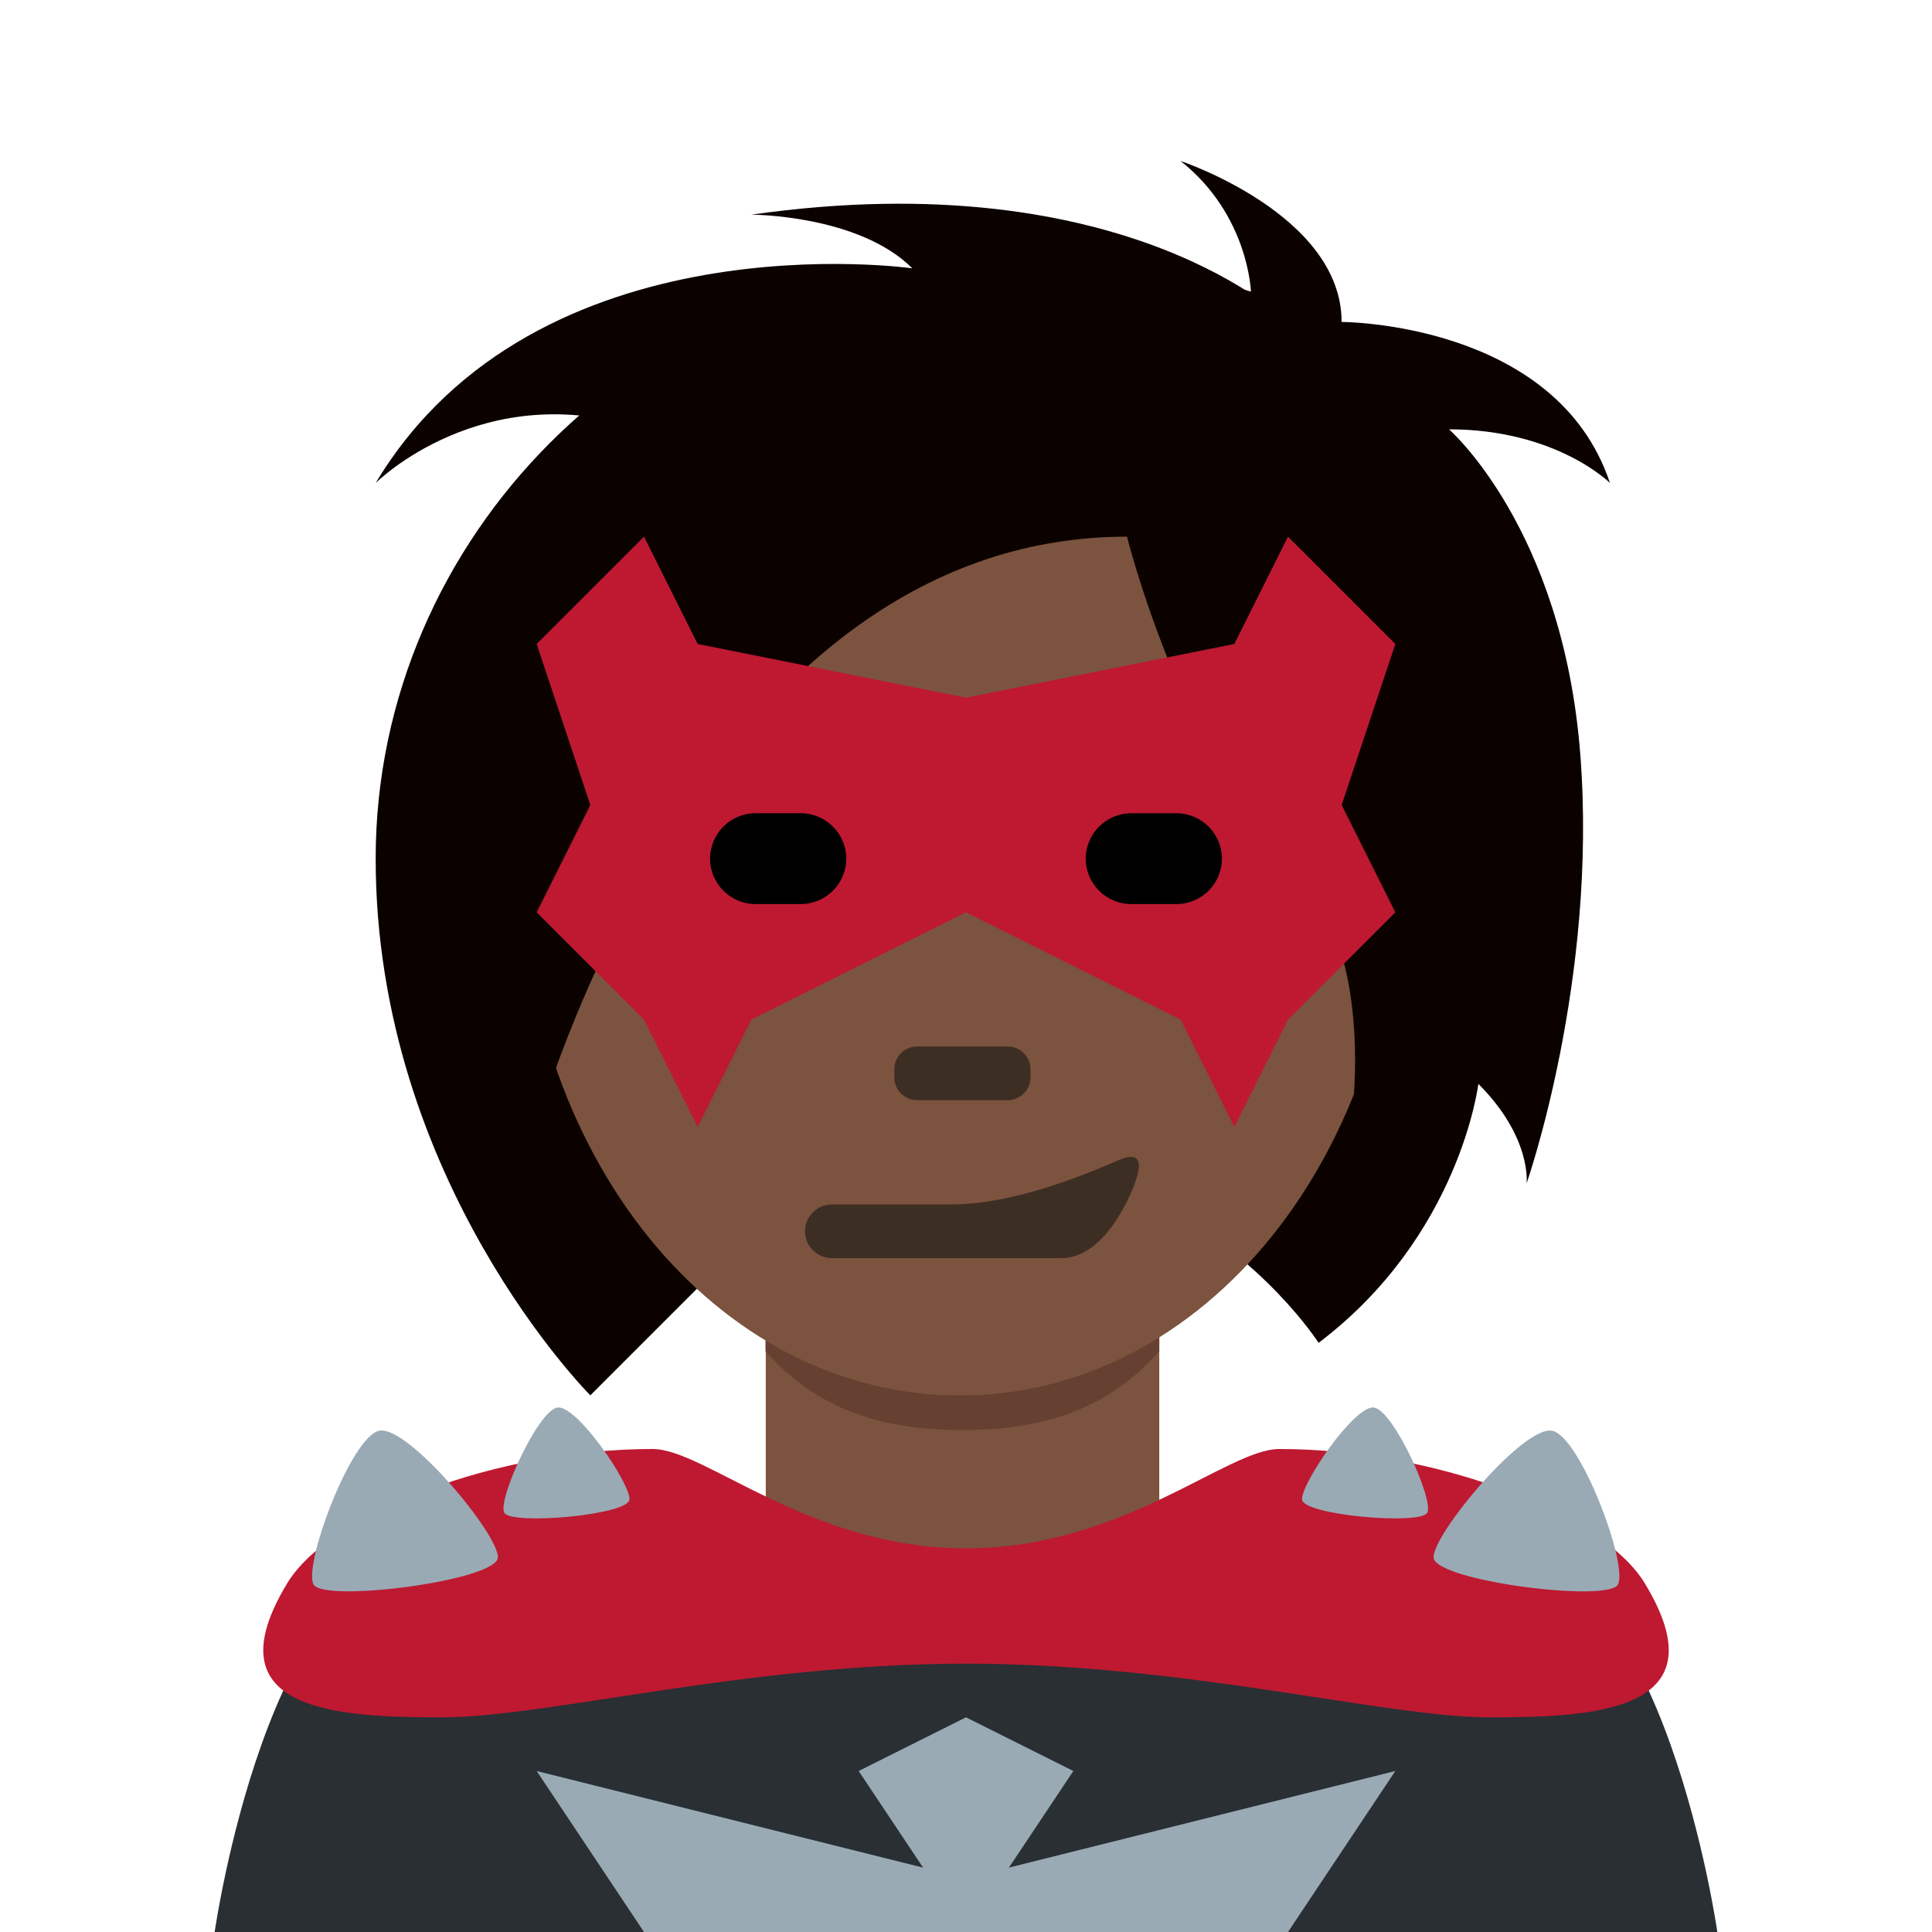 <svg width="50px" height="50px" xmlns="http://www.w3.org/2000/svg" viewBox="0 0 36 36"><path fill="#292F33" d="M28 29H8c-3 0-4 7-4 7h28s-1-7-4-7z"/><path fill="#99AAB5" d="M12 36l-2-3 8 2 8-2-2 3z"/><path fill="#99AAB5" d="M18 32l2 1-2 3-2-3z"/><path fill="#0B0200" d="M18 5c4 0 5.309.433 5.309.433S23.267 4.004 21.999 3c0 0 3 .999 3 2.999 0 0 4 0 5 3C29.999 9 29 8 27 8c0 0 2.117 1.839 2.446 6.05.329 4.212-1 8-1 8s.101-.854-.899-1.854c0 0-.338 2.829-2.977 4.826 0 0-1.026-1.606-3.026-2.606S16 21 14 23l-3 3s-4-4-4-10S12 5 18 5z"/><path fill="#7C533E" d="M14.269 29.479c1.466 1.065 2.964.98 3.672.98s2.194.085 3.66-.98v-5.664h-7.332v5.664z"/><path fill="#664131" d="M14.264 25.179c1.022 1.155 2.29 1.468 3.668 1.468 1.379 0 2.647-.312 3.67-1.468v-2.936h-7.338v2.936z"/><path fill="#7C533E" d="M9.675 15.718c0-5.834 3.676-10.563 8.211-10.563 4.533 0 8.209 4.729 8.209 10.563 0 5.833-3.676 10.285-8.209 10.285-4.534 0-8.211-4.452-8.211-10.285"/><path fill="#0B0200" d="M21 10s1 4 3 6 1 6 1 6 2-3 2-7-3-9-3-9-3-3-10-2c0 0 2 0 3 1 0 0-7-1-10 4 0 0 2-2 5-1 0 0-2 1-3 5s1 8 1 8 3-11 11-11z"/><path fill="#BE1931" d="M18 13l5-1 1-2 2 2-1 3 1 2-2 2-1 2-1-2-4-2-4 2-1 2-1-2-2-2 1-2-1-3 2-2 1 2z"/><path d="M15.769 16c0 .465-.381.846-.847.846h-.845c-.465 0-.846-.381-.846-.846 0-.466.381-.847.846-.847h.845c.466.001.847.382.847.847m7 0c0-.465-.381-.846-.847-.846h-.845c-.465 0-.846.381-.846.846 0 .465.381.846.846.846h.845c.466 0 .847-.381.847-.846"/><path fill="#BE1931" d="M30.647 29.5c-.788-1.299-3.892-2.5-6.81-2.5-.973 0-2.919 1.851-5.837 1.851S13.136 27 12.163 27c-2.919 0-6.022 1.201-6.81 2.5-1.457 2.4.945 2.5 2.89 2.5 1.946 0 5.644-1 9.757-1s7.811 1 9.757 1c1.945 0 4.347-.1 2.89-2.5z"/><path fill="#3D2E24" d="M18.777 20.5h-1.69c-.233 0-.423-.19-.423-.423v-.153c0-.233.189-.424.423-.424h1.69c.233 0 .424.19.424.424v.153c0 .233-.19.423-.424.423m2.057 1.122c-.692.301-1.978.821-3.109.821H15.5c-.275 0-.5.225-.5.5s.225.5.5.5h4.204c.006 0 .007-.003.013-.003l.068.003c.581 0 1.016-.629 1.252-1.134.282-.606.261-.889-.203-.687z"/><path fill="#99AAB5" d="M10.385 26.228c.362-.058 1.368 1.423 1.344 1.714-.024.291-2.196.478-2.331.248-.136-.23.625-1.904.987-1.962zm-4.538 3.303c.214.332 3.412-.078 3.43-.51.018-.431-1.679-2.47-2.21-2.362-.53.109-1.433 2.54-1.22 2.872zm20.746-1.341c-.135.23-2.307.043-2.331-.248-.024-.291.982-1.772 1.344-1.714.361.058 1.123 1.732.987 1.962zm2.33-1.53c-.531-.108-2.228 1.93-2.21 2.362.018.431 3.217.842 3.43.51.214-.333-.69-2.764-1.22-2.872z"/></svg>